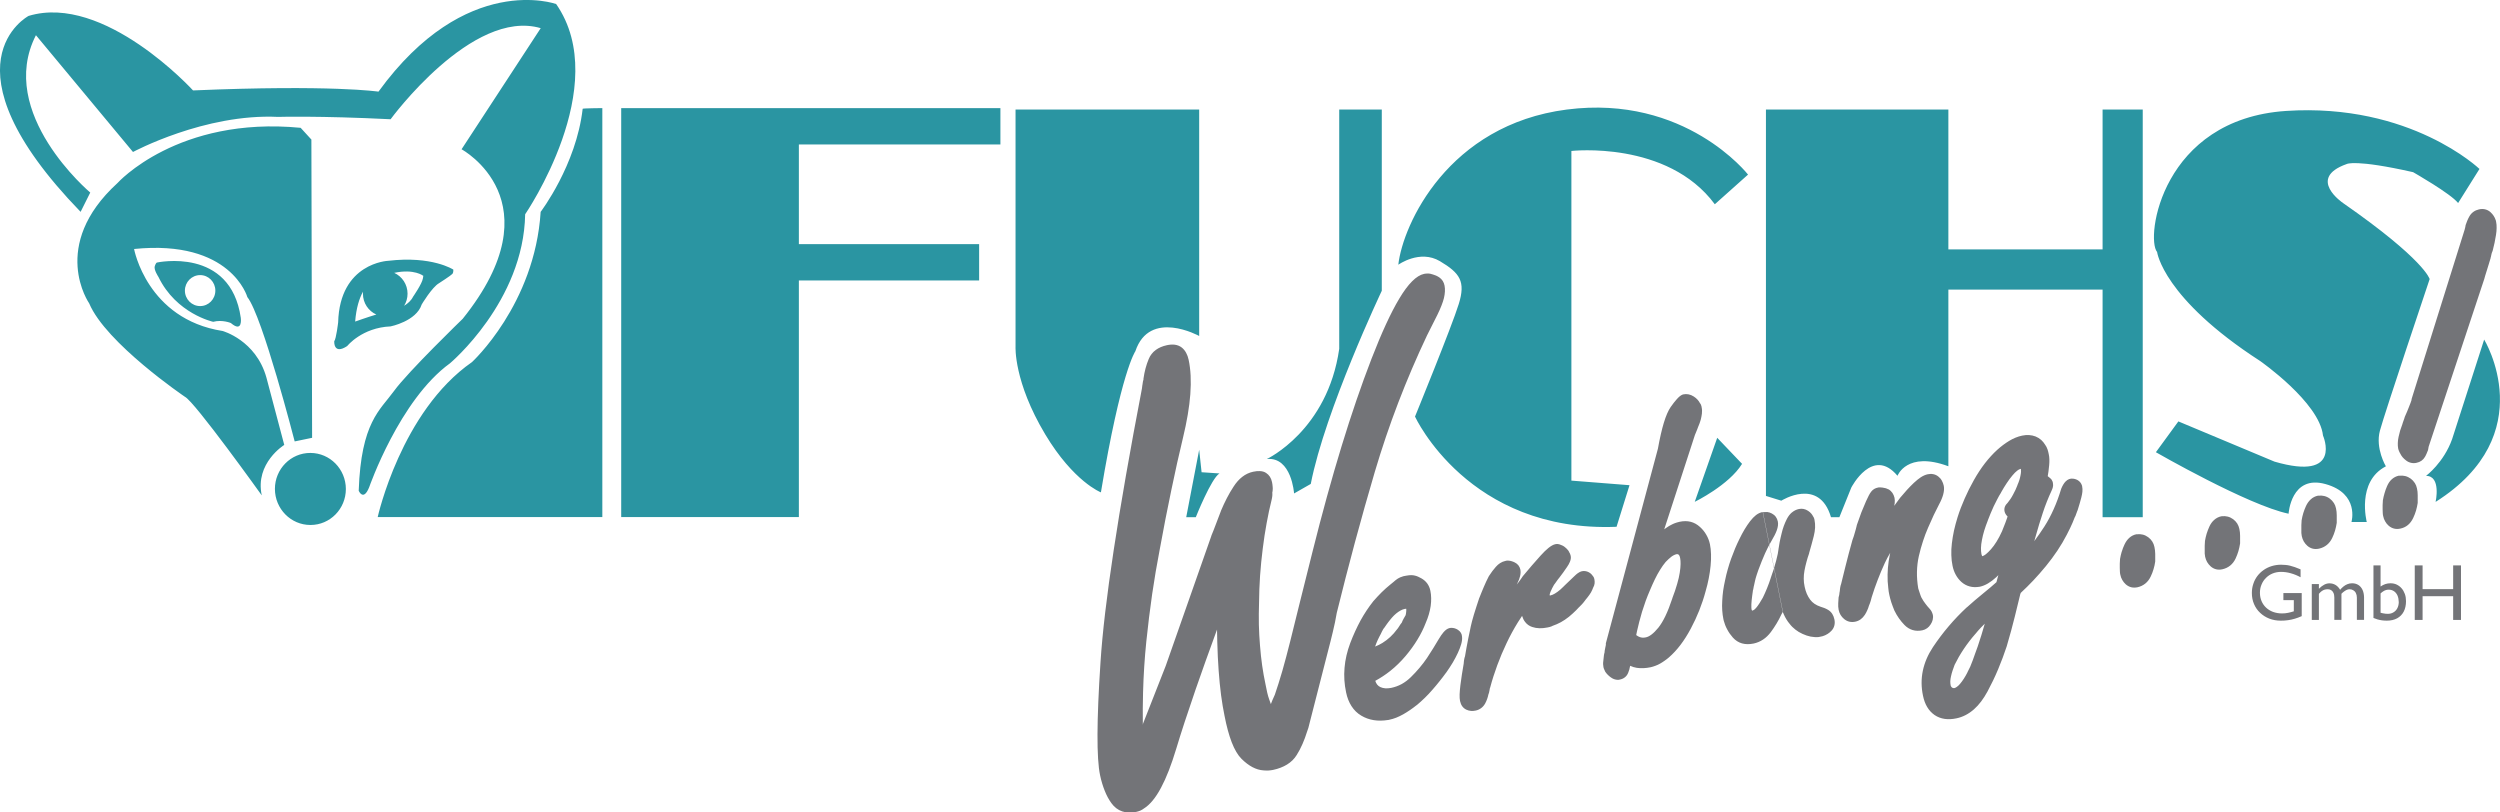 <?xml version="1.0" encoding="UTF-8"?><svg id="uuid-2c665d41-974a-4c14-9d7b-9e119caa04ca" xmlns="http://www.w3.org/2000/svg" viewBox="0 0 414.68 134.77"><g id="uuid-d12acce4-5c85-41f8-8f19-ab78ed426e0a"><path d="M165.94,17.94v6.02h-33.43v16.54s29.9,0,29.9,0v6.02h-29.9v39.25h-29.47V17.94h62.9ZM168.45,18.17h30.46v37.56s-8.22-4.55-10.59,2.54c0,0-2.38,3.33-5.71,23.4,0,0-4.52-1.75-9.24-9.63-5.24-8.75-4.92-14.55-4.92-14.55V18.17h0ZM222.14,18.17h7.06v30.06s-9.4,19.83-11.78,32.04l-2.77,1.58s-.4-6.11-4.52-5.71c0,0,10.07-4.72,12.01-18.28V18.17h0ZM198.91,74.6l.4,3.73,2.97.2c-1.36.79-3.93,7.26-3.93,7.26h-1.59l2.15-11.19h0ZM289.95,28.96l-5.51,4.92c-7.88-10.63-23.79-8.84-23.79-8.84v54.68l9.64.76-2.15,6.9c-24.58.99-33.43-18.28-33.43-18.28,0,0,6.11-14.95,7.26-18.68,1.16-3.73.2-5.12-3.13-7.1-3.33-1.98-6.9.59-6.9.59.76-6.7,8.28-23.2,27.95-25.74,19.67-2.54,30.06,10.79,30.06,10.79h0ZM284.84,72.62l4.12,4.32c-2.17,3.53-7.85,6.3-7.85,6.3l3.73-10.63h0ZM292.92,18.17h30.26v23.2h25.58v-23.2h6.66v67.62h-6.66v-37.75h-25.58v29.3c-6.89-2.57-8.44,1.58-8.44,1.58-4.13-4.92-7.66,1.95-7.66,1.95l-1.98,4.92h-1.39c-1.97-6.7-8.24-2.74-8.24-2.74l-2.55-.79V18.17h0ZM411.29,28l-3.56,5.68c-1.19-1.55-7.46-5.12-7.46-5.12-9.64-2.18-11.02-1.35-11.02-1.35-6.7,2.37-.6,6.47-.6,6.47,13.57,9.44,14.36,12.61,14.36,12.61,0,0-7.46,22.21-8.25,25.15-.79,2.94.99,5.91.99,5.91-4.92,2.54-3.17,9.24-3.17,9.24h-2.54s1.39-4.72-4.32-6.3c-5.71-1.58-6.11,4.92-6.11,4.92-6.7-1.39-22.01-10.2-22.01-10.2l3.73-5.11,15.94,6.67c11.42,3.33,8.05-4.32,8.05-4.32-.59-5.51-10.43-12.37-10.43-12.37-16.13-10.43-17.09-18.08-17.09-18.08-1.95-2.34.79-22.04,21.42-23.4,20.62-1.35,32.07,9.64,32.07,9.64h0ZM412.05,56.32s9.64,15.74-8.05,26.93c0,0,.96-4.32-1.59-4.32.01,0,2.94-2.18,4.33-6.1l5.31-16.5h0ZM30.67,48.2c0,1.42,1.13,2.57,2.53,2.57s2.52-1.15,2.52-2.57-1.13-2.57-2.52-2.57c-1.39,0-2.53,1.15-2.53,2.57h0ZM26.02,43.55s12.22-2.67,13.92,9.17c0,0,.37,2.58-1.65.86,0,0-1.41-.6-2.93-.2,0,0-6.13-1.34-9.08-7.45,0,0-.8-1.19-.61-1.78.2-.59.35-.59.35-.59h0ZM99.91,17.94v67.83h-37.26s3.87-17.53,15.64-25.71c0,0,10.42-9.55,11.39-24.92,0,0,5.9-7.74,6.97-17.1,0-.08,3.25-.11,3.25-.11h0ZM14.97,31.94l-1.6,3.2C-10.38,10.62,4.74,2.64,4.74,2.64c12.55-3.79,27.28,12.36,27.28,12.36,22.97-.98,30.76.2,30.76.2C77.27-4.75,92.25.67,92.25.67c9.45,13.6-5.14,34.87-5.14,34.87-.25,14.48-12.47,24.72-12.47,24.72-8.37,6.06-13.4,20.55-13.4,20.55-.97,2.42-1.74.59-1.74.59.39-11.38,3.54-13.35,5.86-16.55,2.32-3.2,11.39-11.97,11.39-11.97,15.7-19.55-.19-28.12-.19-28.12l13.13-20.09c-11.39-3.34-24.9,15.11-24.9,15.11-11.78-.59-18.66-.39-18.66-.39-12.16-.59-24.07,5.82-24.07,5.82L5.96,5.84C-.67,18.79,14.97,31.94,14.97,31.94h0ZM51.65,23.18l.12,49.44-2.89.6s-5.34-20.79-7.85-23.94c0,0-2.71-9.61-18.79-7.98,0,0,2.13,11.63,14.68,13.6,0,0,5.53,1.51,7.27,7.72l2.96,11.18s-4.89,3.01-3.73,8.37c0,0-11.14-15.57-12.74-16.35,0,0-13.13-8.9-15.89-15.51,0,0-6.69-9.55,4.7-19.95,0,0,9.98-11.13,30.38-9.16l1.8,1.97h0ZM45.6,81.1c0-3.3,2.63-5.98,5.88-5.97,3.25,0,5.88,2.68,5.89,5.98,0,3.3-2.63,5.98-5.88,5.97-3.25,0-5.88-2.68-5.89-5.98h0ZM60.21,48.38c-.61,1.11-1.12,2.69-1.3,4.96,0,0,1.95-.7,3.51-1.17-1.31-.58-2.22-1.91-2.22-3.45,0-.11,0-.23.01-.34h0ZM70.22,45.76s-1.5-1.22-4.83-.5c1.3.59,2.21,1.91,2.21,3.45,0,.74-.21,1.43-.57,2.01.61-.37,1.17-.86,1.49-1.51,0,0,1.5-2.16,1.63-3.04.13-.88.07-.42.07-.42h0ZM75.19,44.7s.06.46-.15.73c-.22.26-2.21,1.54-2.21,1.54-1.17.66-2.88,3.53-2.88,3.53-.91,2.8-5.16,3.64-5.16,3.64-4.77.2-7.2,3.26-7.2,3.26-2.3,1.52-2.15-.79-2.15-.79.33-.4.65-3.13.65-3.13.26-9.91,8.3-10.22,8.3-10.22,7.26-.86,10.79,1.45,10.79,1.45h0Z" fill="#2a95a2" fill-rule="evenodd" stroke-width="0"/><path d="M330.47,80.86h0s0,0,0,0h0ZM339.68,79l.2.16c.19.14.33.28.43.41l.17.35.02.1h0s.02.1.02.1h0c.02.1.03.2.03.31h0c0,.09,0,.2-.03.3,0,.1-.05.22-.09.34h0c-.03.1-.08.21-.14.34-.27.57-.52,1.17-.77,1.79h0c-.24.6-.46,1.21-.67,1.85-.23.71-.44,1.35-.61,1.91-.19.62-.37,1.26-.56,1.92h0s-.25.88-.25.88c.58-.78,1.14-1.59,1.67-2.41.57-.89,1.09-1.86,1.55-2.9.47-1.04.88-2.16,1.24-3.36l.03-.08c.21-.49.44-.87.69-1.13.38-.39.8-.55,1.27-.48h0c.34.04.62.15.85.31.27.19.47.44.58.75l.04.11.02.1h0v.02h0c.06.26.07.55.04.88-.03.29-.09.61-.18.96-.08.31-.17.64-.27.98-.1.34-.2.68-.31,1.02l-.03.1c-.04.08-.08.16-.11.26-.04.1-.07.19-.09.27h-.01c-.04.15-.09.29-.14.4h0c-.05.1-.09.19-.14.27-.1.28-.22.57-.35.87-.12.3-.25.59-.39.86l-.57,1.14h0c-.46.89-.98,1.77-1.56,2.64-.57.86-1.21,1.71-1.9,2.56-.69.85-1.4,1.64-2.1,2.39-.68.72-1.37,1.4-2.07,2.05l-.08.2-.4,1.64-.51,2.09h0c-.38,1.54-.82,3.16-1.32,4.85v.02c-.44,1.33-.92,2.62-1.45,3.88-.53,1.27-1.12,2.49-1.75,3.66-.67,1.24-1.42,2.24-2.26,2.98-.88.77-1.84,1.27-2.89,1.49-.69.15-1.34.18-1.94.1-.63-.09-1.19-.3-1.69-.64h0c-.49-.34-.91-.78-1.24-1.34-.31-.52-.54-1.14-.69-1.86-.3-1.41-.31-2.79-.03-4.14.28-1.35.84-2.66,1.68-3.93.81-1.21,1.68-2.37,2.61-3.46.93-1.1,1.93-2.14,2.99-3.13h.02c.47-.43.91-.82,1.33-1.17.44-.37.89-.74,1.36-1.13.48-.39.9-.74,1.27-1.05h0c.32-.28.64-.56.95-.83.09-.33.16-.61.23-.86l.09-.31c-.12.12-.24.24-.36.35-.46.42-.91.76-1.35,1.02-.47.28-.94.46-1.39.56h-.04c-.57.1-1.11.08-1.6-.05-.51-.13-.97-.38-1.38-.74h0c-.37-.33-.69-.73-.94-1.19-.25-.45-.43-.95-.54-1.5-.12-.54-.18-1.13-.2-1.77-.02-.62,0-1.28.09-1.96.08-.69.2-1.4.35-2.11.16-.72.36-1.45.59-2.2h0c.33-1.06.73-2.09,1.18-3.11.44-1.01.95-2.03,1.53-3.06.58-1.03,1.19-1.96,1.83-2.79.66-.85,1.34-1.59,2.05-2.24h0c.31-.28.64-.55.97-.8h0c.32-.24.65-.46.99-.67.34-.21.69-.39,1.06-.54h0c.36-.15.73-.26,1.1-.34.81-.17,1.55-.12,2.23.14.35.14.67.34.94.58.25.23.47.5.66.81.07.1.15.22.21.34h0c.07.13.13.28.18.43h0c.04.12.07.25.11.38.03.15.07.28.09.41.06.26.09.54.1.85.01.29,0,.6-.03.94-.03.33-.07.69-.12,1.07-.04.25-.07.5-.12.77h0ZM324.13,114.15c.14-.03.29-.1.43-.2.18-.12.37-.29.55-.51h0c.21-.25.42-.53.62-.84.21-.32.41-.67.6-1.04v-.02c.17-.31.33-.63.48-.97h0c.14-.33.28-.68.41-1.04l.41-1.15h0s.42-1.16.42-1.16c.22-.65.42-1.28.61-1.88.19-.61.36-1.2.52-1.76h0l.03-.12c-.22.21-.44.43-.66.67-.3.32-.6.66-.89,1.02l-.03.03c-.33.37-.65.77-.97,1.18-.32.41-.62.84-.92,1.28-.29.44-.57.88-.83,1.33-.25.44-.48.87-.69,1.3-.13.34-.25.67-.35.98-.1.31-.19.63-.26.96-.07.28-.1.55-.11.79,0,.24.01.47.06.69h0c.02.07.04.14.08.19h0c.04.07.1.13.17.18.05.04.1.06.15.07.05.01.1,0,.17,0h0ZM333,85.66l-.1-.09c-.2-.22-.34-.47-.4-.74-.11-.52.06-1.01.52-1.44.16-.2.31-.4.45-.61.15-.22.3-.47.44-.74.15-.27.28-.53.4-.78.12-.27.23-.52.32-.76v-.03c.14-.3.24-.59.33-.86.08-.27.15-.54.19-.78.05-.24.08-.46.08-.64,0-.15,0-.29-.02-.4v-.02s-.1.02-.1.02c-.14.03-.31.12-.5.27-.25.19-.52.46-.81.81-.32.38-.63.8-.94,1.27-.32.48-.64,1-.95,1.56v.02c-.22.34-.42.7-.62,1.09-.21.39-.41.78-.59,1.17-.17.38-.35.78-.52,1.19-.17.4-.32.79-.46,1.16v.02c-.22.55-.42,1.11-.59,1.66-.16.54-.29,1.06-.38,1.55-.1.49-.15.93-.16,1.33-.01.38.02.72.08,1.03.03.12.06.21.09.27.02.03.03.04.04.05h0s.04,0,.07,0c.15-.05.33-.16.53-.31h0c.26-.21.55-.49.85-.83h0c.32-.35.62-.78.93-1.27h0c.31-.5.61-1.07.9-1.71l.56-1.42c.09-.22.18-.47.27-.75l.09-.29h0ZM313.25,81.14c.26.17.48.38.65.62.16.24.28.52.35.82h0c.05.26.06.55.03.86-.02.15-.04.3-.08.46l.27-.37h0c.12-.16.23-.33.36-.49.12-.16.24-.33.37-.5l.02-.02c.38-.46.75-.89,1.11-1.28.37-.4.75-.79,1.13-1.15.41-.38.79-.69,1.14-.92.4-.26.78-.42,1.14-.5.32-.07.63-.08.92-.02.32.06.6.19.85.39.24.18.44.41.59.69.14.25.25.54.32.86h0c.08.41.05.89-.1,1.44-.13.48-.35,1.02-.67,1.61-.28.54-.58,1.13-.89,1.78-.29.63-.61,1.34-.95,2.12h0c-.31.71-.59,1.45-.84,2.22h0c-.26.79-.49,1.62-.69,2.49-.19.84-.29,1.71-.31,2.59-.02.88.05,1.81.21,2.76.08.24.41,1.3.52,1.5.12.23.24.42.35.59.11.17.22.32.33.46.16.2.27.34.33.42.1.12.21.24.31.35.15.16.27.32.36.48.1.19.17.38.22.57h0c.06.27.05.55-.02.84-.06.25-.17.51-.34.76-.16.26-.36.47-.58.63h0c-.24.17-.5.29-.79.35-.57.12-1.11.11-1.61-.04-.5-.15-.96-.43-1.36-.84-.33-.34-.64-.71-.92-1.11-.28-.39-.52-.82-.74-1.26l-.02-.04c-.08-.18-.17-.41-.26-.66-.09-.22-.16-.44-.24-.67-.14-.46-.26-.87-.33-1.23-.04-.19-.08-.39-.11-.58h0c-.02-.17-.05-.37-.07-.6h0s-.05-.56-.05-.56h0s-.05-.54-.05-.54v-.03c-.03-.74-.02-1.47.04-2.2.06-.73.17-1.48.33-2.24l.05-.25c-.32.54-.62,1.1-.89,1.68-.43.94-.83,1.88-1.18,2.8-.36.92-.69,1.89-1,2.88l-.16.6c-.04.14-.09.3-.15.45-.04.12-.1.25-.15.37-.07.26-.16.51-.27.74-.11.26-.25.52-.41.77-.2.3-.42.54-.68.73-.27.2-.57.33-.91.4-.33.07-.66.07-.97,0-.31-.07-.6-.22-.87-.44-.24-.2-.43-.42-.59-.68-.15-.25-.26-.54-.32-.84h0c-.03-.17-.05-.35-.07-.54-.01-.18,0-.37,0-.56l.06-.96.06-.25s.03-.06.03-.1c0-.03.02-.07.02-.11h0c0-.12.02-.23.04-.34,0-.08.03-.16.05-.26l.02-.23c0-.13.03-.24.04-.32h0c.02-.12.04-.24.07-.35h0c.02-.1.05-.19.09-.28.06-.24.16-.64.28-1.14h0l.43-1.74c.18-.73.36-1.45.55-2.15.2-.77.41-1.53.62-2.27l.02-.05c.07-.19.14-.38.2-.57.05-.18.11-.37.17-.58h0l.17-.59h0l.15-.59v-.05c.27-.77.52-1.49.77-2.15.26-.66.52-1.28.78-1.86h0l.02-.04h0c.62-1.34.94-2.02,2-2.22l.15-.02s.98-.02,1.55.35h0ZM290.68,101.31h0s0,0,0,0c0,0,0,0,0,0h0ZM295.72,101.48c-.09.17-.17.32-.25.46-.23.51-.5,1.01-.79,1.49-.3.5-.62.97-.95,1.42-.39.51-.81.92-1.28,1.23-.48.32-1,.54-1.56.66-1.43.3-2.58-.02-3.45-.98-.36-.41-.68-.85-.93-1.33-.26-.47-.46-.98-.6-1.51v-.04s-.03-.1-.03-.1l-.02-.1c-.09-.45-.16-.93-.19-1.43-.03-.49-.04-1.02,0-1.58.02-.55.08-1.12.15-1.69.08-.56.19-1.14.32-1.72.12-.61.27-1.22.44-1.81.17-.61.36-1.21.57-1.79.42-1.17.87-2.25,1.37-3.25h0c.28-.58.56-1.11.85-1.59.29-.49.6-.94.91-1.35.34-.44.67-.78.99-1.03h0c.38-.29.77-.46,1.15-.51l3.31,16.53h0ZM292.41,84.95l.73-.02c.27.03.52.12.75.24.27.14.49.32.66.55.16.22.28.48.34.78.09.41.03.91-.18,1.49-.18.49-.47,1.06-.86,1.71-.35.58-.71,1.27-1.07,2.07-.36.81-.73,1.72-1.11,2.75h0l-.25.73c-.04.12-.08.24-.11.35-.05.15-.08.27-.11.37h0l-.08.33h0l-.09.4h0l-.1.47h-.01l-.09.48v.04c-.03.08-.05.16-.07.23,0,.06-.02.15-.03.25h0c0,.11-.03.22-.05.34h0c-.01.12-.03.24-.05.37h0c-.04.24-.07.47-.08.68h0c-.02.22-.04.44-.05.66,0,.19,0,.37,0,.54,0,.15.03.28.05.39h0v.03s.04.04.04.04c.01.03.04.05.06.07h.02c.08-.02.18-.07.27-.13.12-.09.26-.22.4-.4h.01c.16-.21.34-.45.51-.72.18-.27.36-.57.54-.9h0c.12-.25.24-.5.35-.75.13-.28.24-.55.35-.82.1-.26.21-.55.33-.86.09-.25.19-.54.29-.85v-.02c.18-.48.35-.97.5-1.46.15-.48.28-.94.39-1.37.12-.45.21-.83.27-1.14h0c.06-.31.1-.57.12-.76v-.03c.04-.3.1-.68.19-1.15.04-.22.09-.46.15-.71.05-.23.11-.46.17-.71h0c.1-.43.22-.85.37-1.26h0c.15-.41.32-.8.51-1.17.23-.44.5-.8.82-1.07h.01c.34-.29.74-.49,1.17-.58.53-.11,1.03-.01,1.51.3.22.14.4.3.56.49h0c.11.14.21.29.29.45h0c.1.14.16.27.19.42l.03.13c.09.41.12.85.1,1.31-.02.44-.1.91-.22,1.4-.14.54-.27,1.01-.36,1.36-.12.42-.25.9-.41,1.45v.05c-.17.48-.32.95-.44,1.42-.13.48-.24.96-.33,1.44-.08.46-.13.91-.12,1.35,0,.44.05.88.15,1.33.09.43.21.82.36,1.17.15.35.34.67.55.96.2.27.44.5.72.69.29.2.63.36,1.01.49h0c.22.06.42.13.62.21h0c.22.09.43.19.63.31h0c.28.17.51.39.69.67.16.26.28.55.35.89.08.36.08.7,0,1.02-.08.34-.25.64-.5.9-.2.21-.42.39-.65.53h-.01c-.23.15-.49.26-.77.35l-.08.02-.09.02-.1.02-.13.03-.2.04-.1.02c-.43.04-.87,0-1.32-.08-.43-.09-.87-.23-1.32-.44-.45-.2-.85-.44-1.2-.72-.36-.28-.68-.59-.94-.94-.2-.23-.38-.48-.53-.73-.17-.27-.32-.56-.45-.85-.06-.14-.12-.29-.18-.43l-3.31-16.53h0ZM258.16,91.84h.01s0,0,0,0h-.01ZM258.91,92.47h0s0,0,0,0h0ZM262.82,96.36h0s0,0,0,0h0ZM266.36,106.73l8.64-32.3c.31-1.73.64-3.15.97-4.26.36-1.2.75-2.08,1.15-2.66.38-.54.71-.96.99-1.27.32-.37.62-.62.89-.75l.19-.07c.61-.13,1.2-.01,1.76.35.25.16.46.34.65.55h0c.15.17.28.36.38.56.03.03.05.06.08.1h0c.07.11.12.23.15.38h.01s.04.23.04.23c.04.15.05.32.06.5,0,.17,0,.34-.02.51-.04.31-.1.63-.18.96-.03.12-.07.23-.1.33-.03.12-.07.23-.11.33h0c-.04.12-.08.23-.13.33h0c-.03.09-.07.18-.11.27-.04.11-.09.23-.14.38h0c-.07.16-.12.3-.16.39l-.13.32-.1.24-5.09,15.65c.1-.08.2-.15.3-.22.33-.24.69-.45,1.05-.62h0c.12-.05.21-.1.29-.13.08-.03.18-.07.3-.11h0c.09-.03.19-.06.3-.09h.01c.11-.03.21-.06.3-.08,1.31-.28,2.44,0,3.38.86.43.39.78.82,1.05,1.3.28.48.48,1,.6,1.56.1.5.17,1.05.18,1.66.02.59,0,1.23-.07,1.92-.07.7-.17,1.4-.31,2.1-.13.69-.31,1.41-.53,2.17h0c-.28,1.05-.63,2.09-1.04,3.13-.41,1.03-.88,2.04-1.41,3.03-.54,1.01-1.11,1.91-1.71,2.7h0c-.61.8-1.25,1.49-1.92,2.07-.22.19-.45.37-.7.54h0c-.24.17-.48.33-.73.47-.25.15-.52.27-.79.37h0c-.28.11-.55.19-.82.25-.39.08-.77.13-1.16.15-.38.02-.75,0-1.11-.05h0c-.38-.06-.76-.17-1.11-.34h0s-.02.06-.02.06c-.06.4-.17.77-.32,1.12-.12.29-.29.53-.52.71-.22.19-.49.31-.8.38h0l-.09.02h0l-.1.02-.16.02c-.22,0-.44-.04-.67-.12-.19-.07-.38-.18-.57-.32-.34-.25-.64-.55-.88-.9l-.14-.31c-.03-.06-.06-.13-.09-.21h0c-.03-.07-.05-.15-.07-.23h0c-.03-.16-.05-.32-.06-.5h0c0-.17,0-.34.03-.51l.09-.83c.01-.09.02-.17.03-.24.02-.08.03-.16.05-.23h0l.05-.19c0-.11,0-.22.03-.33h0c.02-.16.05-.31.09-.46.02-.11.05-.2.06-.28,0-.06.02-.12.03-.17h0v-.19h0ZM271.4,105.34s.11.08.16.11c.15.1.3.18.45.23.15.05.3.08.45.09.17,0,.35,0,.54-.05.29-.06.6-.21.93-.46h0c.36-.27.74-.65,1.14-1.14.4-.5.79-1.14,1.17-1.93.39-.81.77-1.79,1.15-2.93v-.03c.33-.84.59-1.63.8-2.36.21-.71.35-1.34.43-1.87.09-.55.13-1.03.14-1.45,0-.38-.01-.71-.07-.97-.03-.18-.08-.32-.14-.43h0c-.04-.08-.09-.13-.13-.16-.09-.07-.19-.09-.3-.07-.16.03-.3.08-.44.15-.14.07-.29.15-.43.26-.32.25-.64.54-.97.89-.32.38-.62.81-.91,1.28-.31.49-.6,1.02-.87,1.58-.27.56-.54,1.16-.8,1.78-.26.6-.5,1.2-.72,1.79h0c-.23.64-.43,1.24-.61,1.82-.17.56-.33,1.13-.47,1.69-.15.59-.27,1.09-.36,1.5-.05.23-.1.46-.14.68h0ZM261.96,100.67c-.17.19-.35.38-.53.56-.37.37-.77.73-1.18,1.07-.44.35-.89.66-1.35.91-.44.24-.9.44-1.37.6-.06.03-.12.06-.18.09h0c-.1.05-.2.08-.3.1h0l-.36.08c-.45.09-.88.14-1.31.13-.43-.01-.84-.08-1.23-.21-.48-.16-.88-.44-1.18-.84h0c-.22-.28-.38-.61-.5-1-.24.35-.46.7-.69,1.06h0c-.68,1.1-1.31,2.25-1.88,3.46-.57,1.2-1.09,2.42-1.54,3.65-.45,1.23-.85,2.46-1.18,3.71l-.04.09s-.02.07-.03.13h0c0,.06-.02.12-.03.19-.02.15-.05.3-.09.44-.03.1-.07.21-.11.32-.05.24-.11.48-.2.72h0c-.09.26-.2.52-.34.77-.17.3-.39.56-.65.75-.26.2-.57.34-.9.41h0c-.28.06-.54.08-.79.06-.27-.02-.52-.09-.76-.2-.56-.26-.91-.74-1.06-1.44-.06-.28-.08-.65-.07-1.11.02-.44.06-.94.13-1.52.07-.57.16-1.16.25-1.78.08-.52.18-1.12.3-1.81,0-.09.02-.17.02-.27.02-.13.03-.24.04-.32h0c.02-.11.04-.23.07-.35.03-.09.05-.16.08-.24.08-.49.17-.99.26-1.49.09-.51.19-.99.28-1.46l.25-1.19h0s.17-.83.17-.83c.09-.45.27-1.11.52-1.97.12-.41.26-.86.42-1.33.17-.53.33-1.01.47-1.43l.02-.03c.13-.33.25-.64.36-.9h0c.14-.34.27-.65.38-.91.12-.28.25-.57.39-.88.12-.25.25-.53.4-.81l.04-.08c.2-.3.4-.58.58-.84.2-.26.39-.49.58-.71.23-.26.46-.46.71-.62.27-.17.55-.29.84-.35l.13-.03.13-.03h.27c.19,0,.37.05.55.1.17.05.35.12.52.21h0c.24.12.43.27.59.47h0c.16.2.26.43.32.68.07.34.06.71-.04,1.12-.08.35-.23.74-.44,1.16l-.11.23h0c.07-.1.15-.2.24-.31h0c.07-.09.15-.19.23-.31h0c.09-.11.16-.22.23-.32.08-.11.16-.23.24-.35l.05-.08c.5-.6,1.01-1.2,1.53-1.81.51-.6.99-1.14,1.43-1.62.48-.53.91-.95,1.28-1.25h0c.44-.36.84-.58,1.18-.65h0c.08-.02.16-.03.24-.03h0c.07,0,.14,0,.19.01h0c.09.01.18.03.27.06h0s.08.03.12.05c.11.03.22.08.33.13h0c.14.06.27.15.39.24.11.08.21.17.31.27.1.09.19.19.27.3l.07.11.1.17v.03s.08.14.08.14h.01c.03.08.07.16.09.23h0c.03.08.05.16.07.23.06.29.02.62-.13.98-.1.27-.27.56-.49.88-.2.3-.41.59-.62.89-.21.29-.45.6-.71.95l-.04.04c-.04.06-.1.13-.17.22h0c-.06.07-.12.16-.18.25-.09.14-.17.25-.24.34-.05.07-.12.16-.19.25-.12.2-.22.39-.31.57h0c-.09.19-.19.4-.28.61h0c-.11.26-.15.45-.12.58h0s.01.01.01.01c0,0,.04,0,.08,0,.13-.03.26-.07.38-.12h0c.13-.06.26-.12.39-.2.15-.09.3-.19.45-.3.15-.11.29-.23.44-.35.18-.17.35-.33.5-.47l.23-.23h0s.27-.26.27-.26h0l1.32-1.26c.22-.22.42-.39.59-.51h0c.24-.17.46-.28.66-.32h0c.2-.04.39-.05.59-.02.2.03.39.09.57.19.17.09.31.2.43.32h0c.08.08.15.17.22.27l.05.06h0c.1.12.17.26.2.41h0l.03.13h0c.02.11.04.22.04.34h0c0,.12,0,.23-.01.33-.03.24-.11.47-.25.71-.04.12-.09.23-.14.35-.06.14-.14.29-.21.42h0c-.08.13-.17.27-.26.4-.1.14-.19.27-.29.39h0c-.08.09-.16.19-.24.3h-.01c-.06.08-.14.19-.23.31h0c-.08.11-.16.22-.25.32-.08.1-.16.2-.23.26l-.46.47h0ZM233.32,95.48c.57-.11.99-.1,1.39,0,.38.09.68.25,1.04.44.4.22.73.51.99.86h0c.25.35.43.76.52,1.22.08.37.12.77.13,1.21.01.42-.02.85-.08,1.31-.07.46-.17.93-.31,1.4-.14.47-.31.95-.52,1.42h0c-.35.91-.8,1.83-1.36,2.74-.56.93-1.22,1.84-1.98,2.74h0c-.78.92-1.63,1.75-2.55,2.48-.77.61-1.59,1.15-2.47,1.63.08.25.18.46.32.63.14.18.32.31.53.41.25.11.51.18.8.2.31.02.64,0,.99-.07.62-.13,1.19-.34,1.73-.63.54-.3,1.05-.68,1.53-1.15.51-.5.99-1.01,1.44-1.55.45-.53.86-1.07,1.24-1.63h0c.34-.53.68-1.06,1.03-1.61.35-.56.64-1.04.88-1.46h0c.3-.51.57-.9.82-1.19.33-.39.67-.62,1-.7h0l.09-.02h0s.03,0,.03,0l.17-.02c.2,0,.39.03.58.08h0c.19.06.36.14.53.25h0c.21.14.38.31.5.51h0c.11.19.17.4.18.63h0c.04.34,0,.76-.14,1.24-.12.42-.3.9-.55,1.44-.24.52-.53,1.07-.86,1.63-.34.56-.71,1.13-1.11,1.69h-.01c-.33.46-.69.93-1.07,1.4-.36.46-.75.92-1.17,1.4-.41.48-.84.93-1.27,1.35h0c-.45.44-.9.84-1.34,1.21h-.02c-.72.58-1.46,1.08-2.21,1.51-.4.22-.78.41-1.16.56-.39.15-.78.27-1.17.35l-.09.02h0l-.1.02h-.04c-.83.13-1.61.14-2.34.02-.75-.12-1.44-.37-2.07-.75-.66-.39-1.2-.92-1.62-1.58-.41-.64-.71-1.39-.89-2.27-.29-1.36-.38-2.72-.26-4.08.11-1.36.43-2.73.95-4.11.51-1.34,1.08-2.58,1.7-3.73.63-1.14,1.33-2.2,2.09-3.16l.02-.03c.47-.54.94-1.04,1.4-1.5.47-.46.94-.88,1.4-1.25.22-.17.39-.32.54-.44.55-.48.87-.74,1.63-.96l.07-.02.48-.09h0ZM228.08,107.25c.44-.17.85-.37,1.22-.6.47-.29.9-.62,1.31-1,.4-.37.78-.8,1.14-1.29l.03-.03s.09-.11.14-.19c.06-.09.12-.18.17-.26.13-.22.27-.42.43-.61.04-.1.08-.21.13-.32.07-.14.13-.27.2-.38h0s.18-.31.18-.31h0l.13-.23c.02-.12.04-.22.06-.32.02-.11.03-.24.04-.38,0-.1,0-.19,0-.27v-.08c-.12,0-.22.01-.33.04-.2.04-.41.13-.63.25-.49.27-.96.66-1.41,1.17-.11.12-.21.24-.3.36-.11.13-.21.26-.31.39-.1.13-.2.27-.3.41h0c-.11.15-.2.29-.29.42l-.04.06c-.09.09-.16.2-.23.31-.08.12-.14.24-.19.35h0c-.05.13-.12.28-.22.46-.06.13-.13.26-.21.39h0c-.19.37-.35.72-.48,1.04-.09.21-.17.43-.24.64h0ZM189.53,120.2l3.83-9.75h0l7.58-21.59v-.03s.32-.78.32-.78h0s.38-.99.38-.99h0s.43-1.13.43-1.13h0s.45-1.18.45-1.18v-.02c.31-.74.64-1.44.98-2.1.34-.66.71-1.3,1.12-1.92.43-.67.91-1.21,1.43-1.61.55-.43,1.15-.71,1.8-.85.42-.09.8-.13,1.13-.11.41.02.75.12,1.03.31.51.33.84.83.98,1.51.05.23.09.5.11.8.02.17.02.36,0,.55h0c0,.12-.03.25-.06.38.02.17.01.36,0,.57h0c-.02.12-.03.23-.05.33-.02.1-.04.2-.06.3h0c-.31,1.25-.59,2.54-.83,3.88-.25,1.36-.47,2.78-.65,4.26-.19,1.46-.33,2.95-.44,4.46-.1,1.52-.16,3.02-.17,4.51v.02c-.04,1.21-.05,2.41-.03,3.59.03,1.15.09,2.32.19,3.49.09,1.16.21,2.26.36,3.32.15,1.06.34,2.09.55,3.08l.28,1.36c.05.22.1.43.16.62h0c.05.18.12.38.2.61l.25.7c.09-.22.18-.45.26-.66.13-.29.26-.59.4-.9.4-1.16.82-2.49,1.25-3.97.43-1.52.87-3.16,1.31-4.93.44-1.8.97-3.94,1.59-6.42h0s2.11-8.44,2.11-8.44c3.15-12.61,6.41-23.25,9.76-31.92,1.69-4.36,3.23-7.7,4.61-10,1.47-2.47,2.85-3.85,4.12-4.12h0c.07-.02.16-.03.26-.04l.28-.02c.16,0,.33,0,.5.04.14.03.28.07.43.12.17.05.34.11.51.18.18.08.35.18.53.29.24.16.43.36.59.6.14.23.24.48.3.78h0c.06.3.08.63.06.98-.02.34-.07.7-.16,1.08-.09.37-.23.79-.42,1.27-.17.44-.39.94-.67,1.51h0s-1.71,3.4-1.71,3.4h0c-1.74,3.67-3.33,7.39-4.78,11.17-1.45,3.78-2.74,7.61-3.89,11.48-1.14,3.87-2.24,7.77-3.3,11.7-1.06,3.94-2.06,7.84-3.01,11.69-.08.51-.19,1.05-.3,1.6-.11.52-.23,1.05-.36,1.59-.16.67-.29,1.17-.38,1.55-.1.38-.23.89-.39,1.52h0s-3.09,12.07-3.09,12.07c-.07.4-.28,1.07-.41,1.39-.22.71-.47,1.38-.75,2.02-.29.67-.61,1.28-.96,1.83-.39.64-.93,1.17-1.61,1.59h0c-.65.4-1.42.7-2.32.89-.11.02-.24.04-.38.06h0c-.13.02-.26.03-.39.04-.12,0-.26.01-.4,0h0c-.15,0-.28-.01-.39-.02-.63-.04-1.25-.22-1.87-.55-.6-.32-1.19-.77-1.78-1.35-.62-.61-1.17-1.54-1.65-2.78-.45-1.17-.85-2.64-1.19-4.4-.21-1.01-.4-2.15-.57-3.41h0c-.16-1.26-.3-2.62-.4-4.06-.11-1.43-.18-3.04-.23-4.82-.02-.64-.03-1.31-.04-1.99-1.37,3.73-2.55,7.05-3.56,9.96-1.33,3.86-2.4,7.13-3.2,9.79-.81,2.69-1.65,4.85-2.53,6.49-.9,1.69-1.86,2.84-2.87,3.46-.08.06-.16.12-.25.17h0c-.1.05-.2.11-.31.16h0c-.1.05-.21.09-.33.12h0c-.12.04-.23.07-.34.09-.87.18-1.65.16-2.34-.08-.71-.24-1.31-.7-1.8-1.38-.42-.58-.79-1.26-1.1-2.05-.31-.77-.57-1.62-.77-2.57-.59-2.79-.57-9.04.07-18.72.31-4.84,1.04-11.04,2.19-18.61,1.14-7.54,2.7-16.47,4.68-26.79,0-.1.02-.19.04-.29h0c0-.13.03-.23.04-.3h0s.04-.26.04-.26l.04-.28.02-.1.08-.29v-.14c.08-.59.2-1.16.34-1.7.14-.53.32-1.05.53-1.56h0c.25-.61.64-1.11,1.17-1.5.5-.37,1.12-.63,1.85-.79.47-.1.91-.13,1.3-.08.45.06.84.22,1.16.47.29.23.54.53.73.89.18.33.32.71.41,1.14.35,1.63.44,3.54.28,5.71-.16,2.14-.57,4.55-1.22,7.24-.63,2.62-1.28,5.49-1.92,8.61-.66,3.13-1.31,6.48-1.96,10.04h0c-.45,2.33-.86,4.75-1.23,7.26-.36,2.53-.69,5.15-.97,7.87-.28,2.72-.46,5.53-.54,8.41-.05,1.77-.06,3.57-.04,5.41h0ZM189.65,62.9h0s0,0,0,0h0ZM189.65,62.94v.02s0,0,0,0v-.02h0ZM189.64,62.95h0s0,.01,0,.01h0s0-.01,0-.01h0ZM189.65,62.97h0v.02-.02h0ZM384.56,82.22c.35-.04.68-.02.99.06.32.08.62.22.9.43.27.2.49.44.66.71h.01c.17.27.29.57.36.91.04.18.07.36.09.56.02.17.03.37.03.58,0,.17,0,.36,0,.56h0v.7c-.07.44-.16.87-.28,1.28h0c-.12.42-.28.82-.47,1.22h0c-.22.47-.52.86-.89,1.16-.37.3-.81.51-1.31.62-.36.07-.7.08-1.02,0-.33-.08-.64-.24-.91-.48-.23-.2-.43-.45-.59-.72h0c-.15-.27-.26-.56-.33-.88h0c-.03-.15-.05-.32-.07-.52,0-.16,0-.37,0-.62,0-.23,0-.46,0-.69,0-.27.02-.5.04-.71v-.06c.07-.42.16-.82.28-1.22.12-.39.27-.78.45-1.18.21-.45.48-.82.8-1.11.34-.31.74-.51,1.18-.6h.07ZM368.54,85.63c.34-.04.67-.02.98.06.32.08.62.23.9.43.27.2.49.44.67.71.17.27.29.58.36.91.04.17.07.36.09.56.02.17.03.37.03.58,0,.18,0,.36,0,.56h0v.7c-.07.44-.16.87-.28,1.28h0c-.13.42-.28.84-.47,1.23-.22.47-.52.86-.89,1.16-.37.3-.81.51-1.31.62-.36.08-.7.08-1.02,0-.33-.08-.64-.24-.91-.48-.23-.21-.43-.45-.59-.72-.15-.27-.26-.56-.33-.88h0c-.03-.15-.05-.32-.07-.52,0-.16,0-.37,0-.62,0-.23,0-.46,0-.69,0-.27.02-.5.04-.71v-.06c.07-.42.16-.82.28-1.22h0c.13-.41.28-.8.45-1.18.21-.46.48-.83.8-1.11h0c.34-.3.74-.51,1.18-.6h.08ZM354.45,88.62c.34-.04.67-.02.99.06.32.08.61.23.89.43.27.2.5.44.67.71.17.27.29.57.36.91.04.17.07.36.09.55h0c.02.17.03.37.04.59v.57c.01.19.01.39,0,.59v.1c-.06.44-.15.87-.28,1.28h0c-.12.42-.28.83-.47,1.22-.22.47-.52.86-.89,1.16-.37.3-.81.51-1.3.62-.36.07-.7.08-1.03,0-.33-.08-.63-.24-.91-.48-.23-.21-.43-.45-.58-.72h0c-.16-.27-.27-.57-.33-.88h0c-.04-.15-.06-.32-.07-.52-.01-.16-.02-.37-.02-.62,0-.24,0-.47,0-.69.01-.26.03-.5.04-.71v-.06c.07-.42.17-.82.28-1.22h.01c.12-.41.27-.8.45-1.18.21-.45.47-.82.79-1.11.34-.31.74-.51,1.18-.6h.08ZM397.99,78.91c.35-.04.68-.02.99.06.32.08.62.23.9.43.27.2.49.44.66.71h.01c.17.27.29.57.36.91.04.17.07.36.09.55h0c.02.17.03.37.03.59,0,.17,0,.36,0,.56h0v.7c-.07.44-.16.87-.28,1.28-.12.41-.28.82-.47,1.22h0c-.46.97-1.17,1.56-2.13,1.76-.36.08-.7.08-1.03,0-.33-.08-.63-.24-.91-.48-.23-.2-.43-.44-.58-.72h0c-.16-.27-.27-.56-.33-.88h0c-.04-.15-.06-.32-.07-.52,0-.16-.02-.37-.02-.62,0-.23,0-.46,0-.69,0-.27.03-.5.04-.71v-.06c.07-.4.16-.8.28-1.2h0c.11-.39.25-.78.42-1.17.2-.46.45-.83.77-1.12.34-.31.73-.51,1.18-.61h.07ZM400.02,66.18l8.79-28.07.08-.32s.03-.1.04-.16c.01-.04.01-.09.02-.15l.03-.15c.08-.25.17-.49.27-.72h0c.09-.23.21-.46.34-.7h0c.18-.32.4-.57.68-.77.27-.2.58-.33.93-.41h.01c.35-.08.69-.08.99-.01h0c.33.08.63.23.89.46h0c.2.18.38.39.53.61.15.23.27.47.35.73l.03.09.02.1.02.1c.06.29.09.64.08,1.02,0,.36-.04.75-.11,1.18-.07.43-.15.85-.23,1.26-.09.42-.19.85-.31,1.3l-.05.14c-.04.07-.06.15-.09.22h0c-.02.06-.04.14-.06.22h0s-.07.32-.07.32v.02l-.08.3v.03c-.08.26-.19.62-.32,1.06-.12.41-.23.74-.31,1h0c-.09.27-.18.54-.26.83-.08.27-.14.48-.18.64l-.02.05-9.19,27.71s-.02.08-.02.12h0c0,.06-.02.12-.03.18h0c0,.05-.02.11-.04.19v.04c-.07.19-.15.38-.24.59-.08.2-.18.38-.28.56h0c-.3.52-.77.85-1.4.98h0c-.31.07-.62.07-.91,0-.3-.07-.58-.2-.83-.4-.21-.16-.4-.34-.56-.52h0c-.17-.2-.3-.41-.41-.64h0l-.09-.16h0c-.04-.09-.08-.16-.1-.22h0c-.03-.07-.06-.14-.08-.21h0c-.02-.07-.04-.15-.06-.22-.05-.28-.08-.59-.06-.93.01-.32.05-.66.13-1.02.07-.34.16-.69.26-1.04.1-.33.22-.68.36-1.03.02-.1.05-.2.09-.3h0c.04-.12.08-.24.13-.36.03-.07.06-.16.1-.28h0c.02-.06.05-.14.07-.24l.05-.13c.13-.28.24-.55.35-.8.11-.28.22-.54.31-.77.08-.19.17-.42.27-.69.06-.19.12-.35.16-.47v-.13h0Z" fill="#737478" fill-rule="evenodd" stroke-width="0"/><path d="M381.79,98.37h-3.04v1.17h1.73v1.86c-.31.1-.62.18-.95.25-.32.07-.66.1-1.01.1-.54,0-1.03-.09-1.48-.25-.45-.17-.83-.4-1.16-.71-.32-.3-.58-.67-.75-1.08-.18-.42-.27-.88-.27-1.39s.09-.95.27-1.37c.17-.42.42-.79.74-1.1.31-.31.68-.56,1.1-.73.43-.17.88-.26,1.38-.26.54,0,1.09.07,1.63.23.55.15,1.09.37,1.62.66v-1.31c-.35-.15-.67-.27-.95-.37-.29-.1-.55-.18-.8-.24-.24-.06-.48-.1-.72-.12-.24-.02-.49-.04-.76-.04-.55,0-1.07.08-1.56.23-.49.15-.94.37-1.34.65-.4.28-.75.62-1.04,1-.29.39-.52.82-.67,1.3-.16.47-.24.98-.24,1.51,0,.67.12,1.28.36,1.84.24.56.57,1.04,1.01,1.45.43.41.94.73,1.52.96.59.23,1.23.34,1.92.34.42,0,.82-.02,1.19-.08.38-.05.75-.13,1.11-.24.37-.11.76-.25,1.16-.43v-3.84h0ZM383.46,96.87v5.96h1.18v-4.33c.16-.19.32-.34.47-.45.15-.11.31-.19.47-.24.17-.05.35-.07.55-.07.19,0,.37.05.53.14.17.1.3.25.39.45.1.2.15.47.15.79v3.7h1.18v-4.33c.15-.15.29-.28.45-.39.15-.11.31-.2.46-.27.15-.06.29-.09.42-.09.23,0,.43.05.62.16.19.11.34.26.44.47.11.21.17.46.17.76v3.69h1.19v-3.74c-.01-.47-.09-.88-.25-1.23-.16-.35-.39-.62-.68-.81-.3-.19-.65-.29-1.05-.29-.29,0-.54.05-.78.15-.24.1-.46.22-.66.39-.2.16-.38.34-.55.54-.2-.35-.46-.62-.76-.8-.3-.18-.64-.27-1.02-.27-.28,0-.56.07-.85.22-.29.15-.59.38-.89.68v-.78h-1.18ZM394.87,93.78h-1.18v8.72c.2.09.42.17.66.24.24.07.5.12.77.16.26.03.52.05.79.05.66,0,1.23-.13,1.71-.39.47-.26.84-.63,1.09-1.11.25-.48.38-1.06.38-1.73,0-.43-.06-.83-.19-1.19-.13-.36-.31-.68-.54-.94-.23-.27-.5-.47-.81-.62-.31-.15-.66-.22-1.03-.22-.3,0-.58.04-.85.13-.28.09-.54.23-.8.41v-3.52h0ZM394.87,98.43c.17-.15.32-.27.47-.36.14-.09.29-.16.43-.2.14-.04.29-.06.46-.06.33,0,.62.09.87.26.25.17.44.41.58.72.13.31.2.68.21,1.1-.01.38-.09.71-.24,1-.15.29-.37.52-.64.68-.27.17-.59.25-.94.25-.12,0-.25,0-.39-.02-.14-.01-.28-.04-.42-.07-.14-.03-.27-.06-.39-.09v-3.22h0ZM408.21,93.78h-1.3v3.94h-5.07v-3.94h-1.3v9.05h1.3v-3.94h5.07v3.94h1.3v-9.05h0Z" fill="#737478" stroke-width="0"/></g></svg>